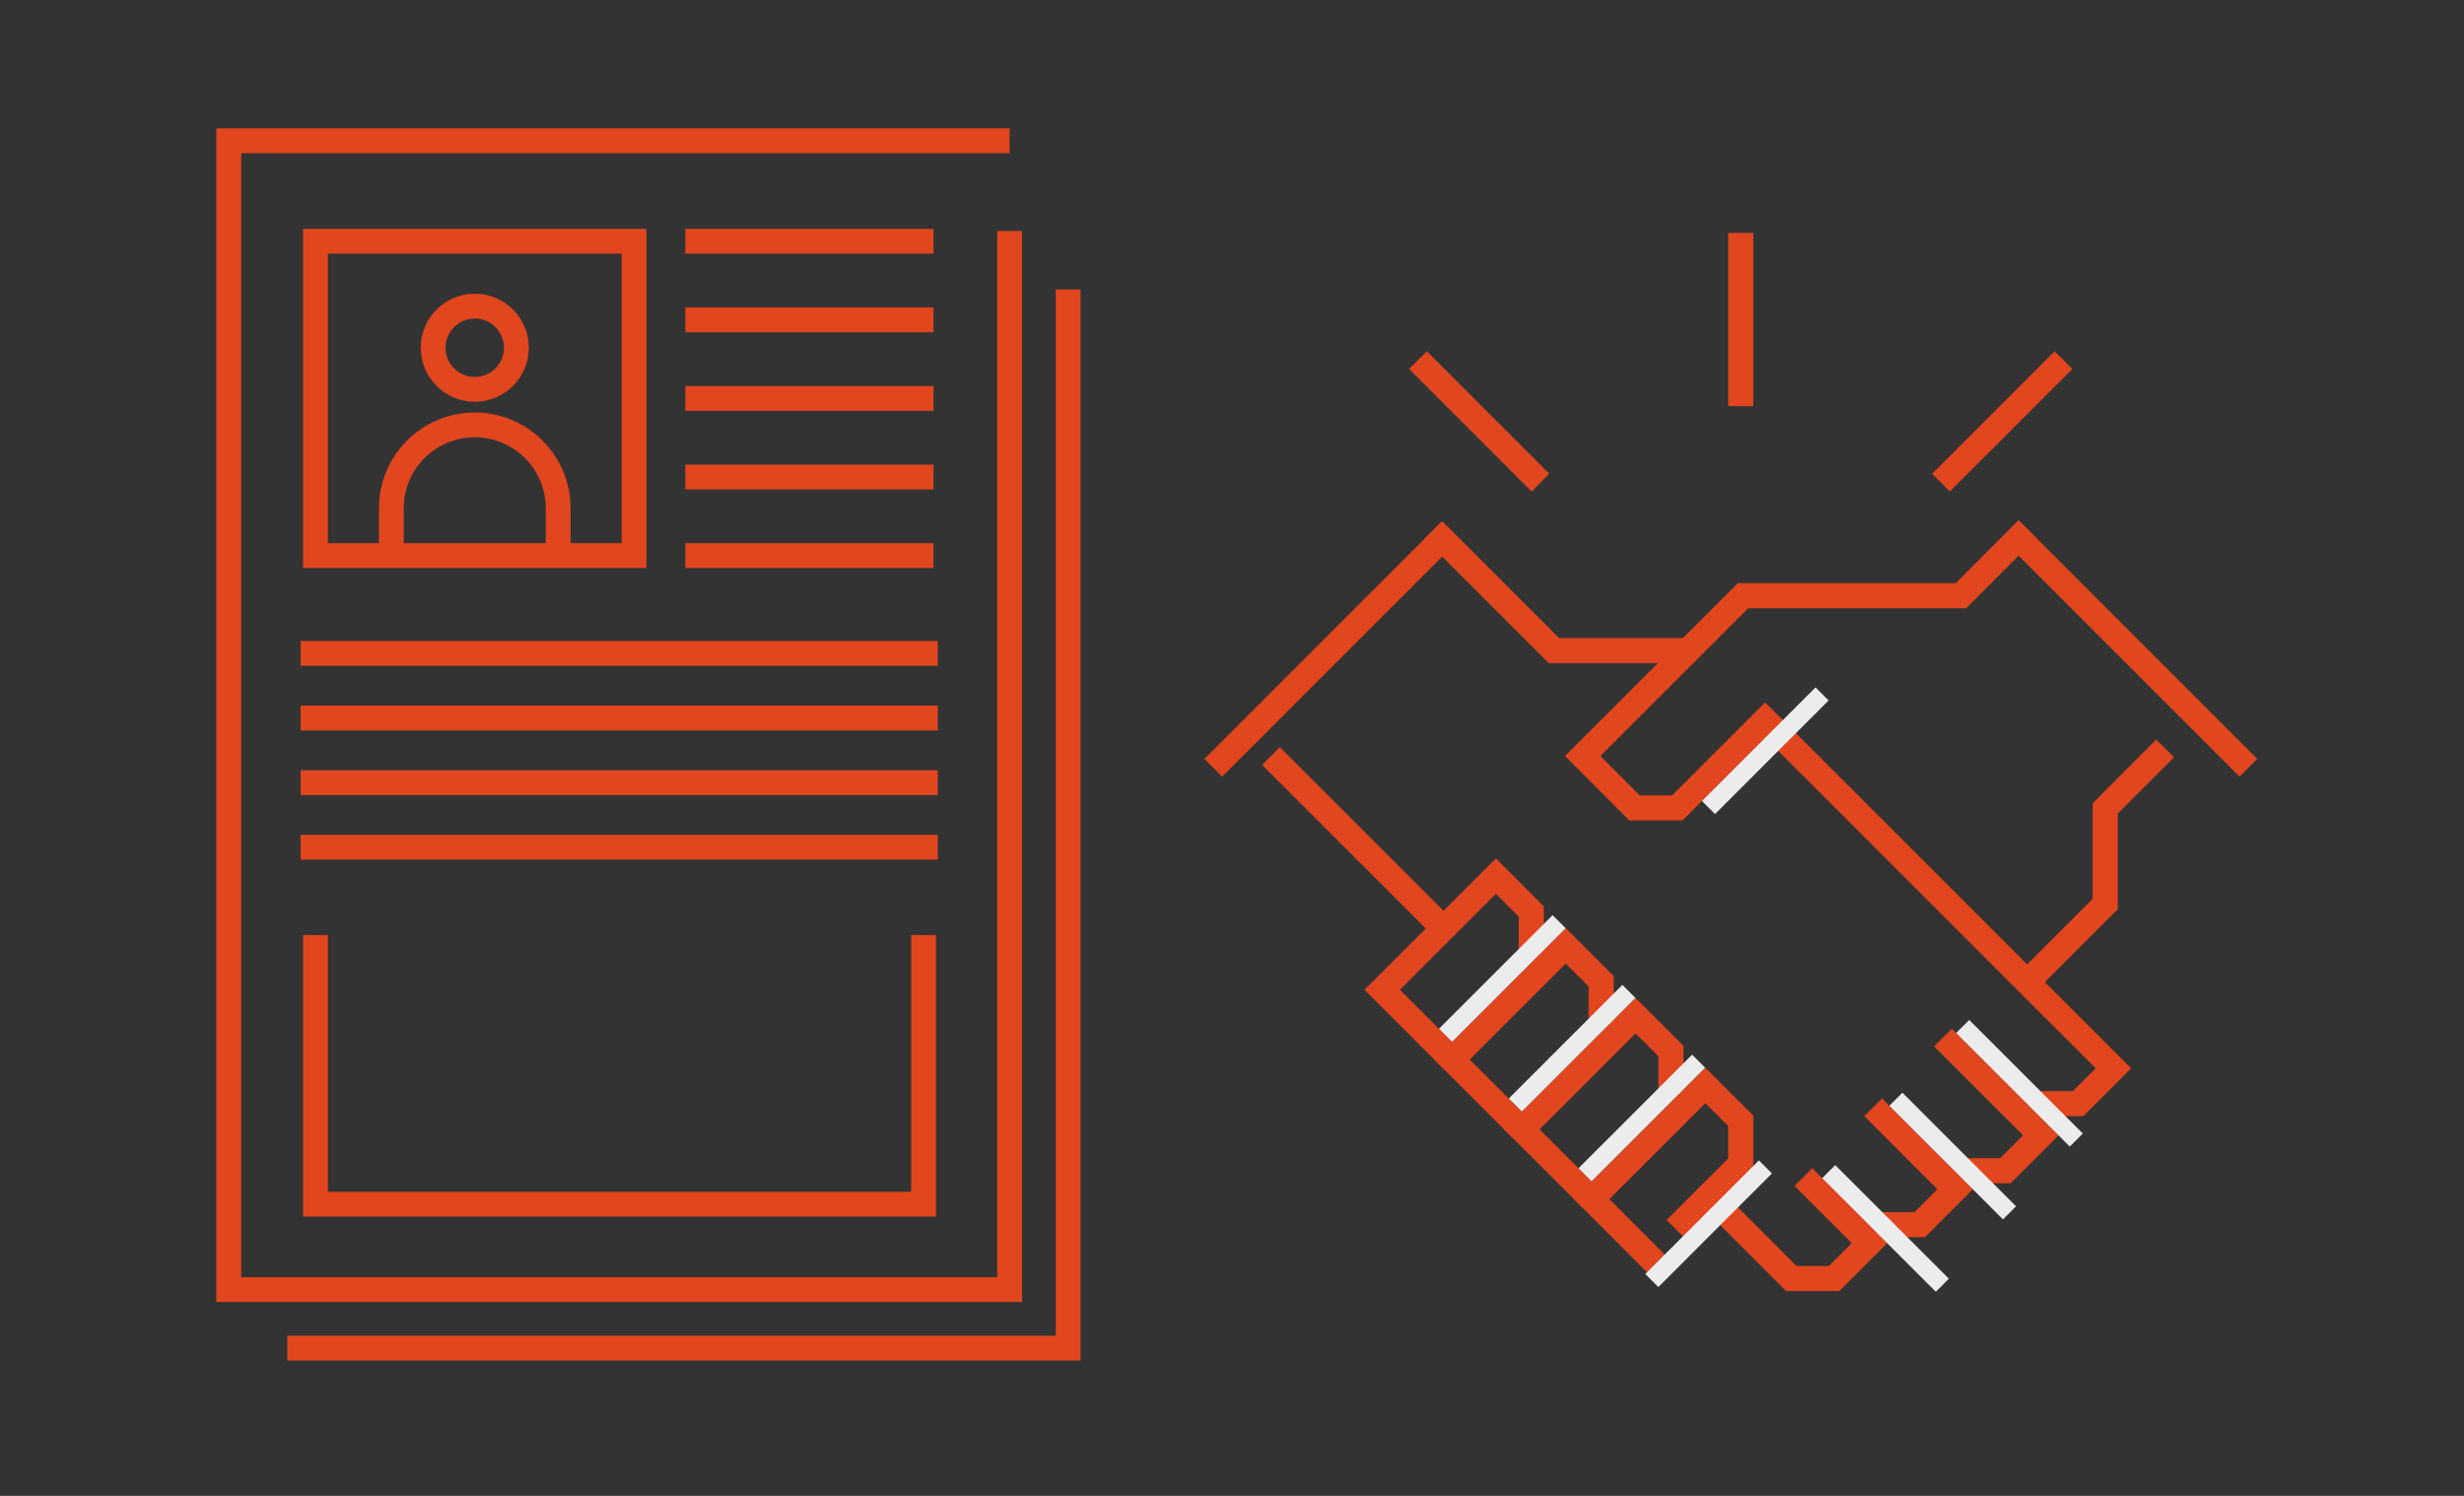 <svg width="280" height="170" viewBox="0 0 280 170" fill="none" xmlns="http://www.w3.org/2000/svg">
<rect x="0" y="0" width="280" height="170" fill="#333333" stroke="none"/>
<path d="M230.39 60.13L222.83 67.7H198.07L179.85 85.92L185.74 91.82H190.6L200.58 81.84L240.16 121.41L236.14 125.43H231.28" stroke="#E1461E" stroke-width="2.85" stroke-miterlimit="10"/>
<path d="M165 120.42L157.07 112.49L169.99 99.57L174.01 103.59V108.44" stroke="#E1461E" stroke-width="2.85" stroke-miterlimit="10"/>
<path d="M181.95 116.37V111.52L177.93 107.5L165 120.42L172.93 128.35" stroke="#E1461E" stroke-width="2.85" stroke-miterlimit="10"/>
<path d="M189.88 124.31V119.45L185.86 115.43L172.93 128.35L180.87 136.28" stroke="#E1461E" stroke-width="2.85" stroke-miterlimit="10"/>
<path d="M190.39 139.66L197.81 132.24V127.38L193.79 123.36L180.87 136.28L188.18 143.6" stroke="#E1461E" stroke-width="2.85" stroke-miterlimit="10"/>
<path d="M193.772 121.343L192.287 119.858L179.375 132.769L180.86 134.254L193.772 121.343Z" fill="#ECECEC"/>
<path d="M185.849 113.415L184.364 111.93L171.452 124.842L172.937 126.327L185.849 113.415Z" fill="#ECECEC"/>
<path d="M177.919 105.49L176.434 104.005L163.522 116.917L165.007 118.402L177.919 105.49Z" fill="#ECECEC"/>
<path d="M220.79 117.91L231.91 129.03L227.89 133.05H223.03" stroke="#E1461E" stroke-width="2.85" stroke-miterlimit="10"/>
<path d="M212.86 125.84L222.17 135.16L218.15 139.18H213.3" stroke="#E1461E" stroke-width="2.85" stroke-miterlimit="10"/>
<path d="M204.93 133.77L212.44 141.28L208.42 145.3H203.56L194.15 135.89" stroke="#E1461E" stroke-width="2.85" stroke-miterlimit="10"/>
<path d="M219.977 146.804L221.462 145.32L208.55 132.408L207.065 133.893L219.977 146.804Z" fill="#ECECEC"/>
<path d="M186.961 144.785L188.446 146.27L201.358 133.358L199.873 131.873L186.961 144.785Z" fill="#ECECEC"/>
<path d="M193.403 91.031L194.888 92.516L207.8 79.605L206.315 78.12L193.403 91.031Z" fill="#ECECEC"/>
<path d="M227.611 138.579L229.096 137.094L216.184 124.182L214.699 125.667L227.611 138.579Z" fill="#ECECEC"/>
<path d="M235.199 130.307L236.684 128.822L223.772 115.91L222.287 117.395L235.199 130.307Z" fill="#ECECEC"/>
<path d="M230.36 111.61L239.23 102.74V91.87L246.04 85.06" stroke="#E1461E" stroke-width="2.85" stroke-miterlimit="10"/>
<path d="M164.22 105.7L144.43 85.92" stroke="#E1461E" stroke-width="2.85" stroke-miterlimit="10"/>
<path d="M162.87 60.23L176.58 73.94H191.83" stroke="#E1461E" stroke-width="2.85" stroke-miterlimit="10"/>
<path d="M255.5 87.26L228.53 60.28" stroke="#E1461E" stroke-width="2.85" stroke-miterlimit="10"/>
<path d="M137.87 87.26L164.74 60.38" stroke="#E1461E" stroke-width="2.85" stroke-miterlimit="10"/>
<path d="M197.81 46.16V26.47" stroke="#E1461E" stroke-width="2.85" stroke-miterlimit="10"/>
<path d="M220.57 54.85L234.49 40.93" stroke="#E1461E" stroke-width="2.85" stroke-miterlimit="10"/>
<path d="M175.05 54.85L161.13 40.93" stroke="#E1461E" stroke-width="2.85" stroke-miterlimit="10"/>
<path d="M114.73 16H26V146.56H114.73V26.25" stroke="#E1461E" stroke-width="2.82" stroke-miterlimit="90"/>
<path d="M35.85 106.27V136.85H104.95V106.27" stroke="#E1461E" stroke-width="2.82" stroke-miterlimit="90"/>
<path d="M72.05 27.42H35.85V63.14H72.05V27.42Z" stroke="#E1461E" stroke-width="2.82" stroke-miterlimit="90"/>
<path d="M34.16 74.25H106.57" stroke="#E1461E" stroke-width="2.82" stroke-miterlimit="90"/>
<path d="M34.16 81.6H106.57" stroke="#E1461E" stroke-width="2.82" stroke-miterlimit="90"/>
<path d="M34.16 88.95H106.57" stroke="#E1461E" stroke-width="2.82" stroke-miterlimit="90"/>
<path d="M34.16 96.29H106.57" stroke="#E1461E" stroke-width="2.82" stroke-miterlimit="90"/>
<path d="M77.88 27.42H106.08" stroke="#E1461E" stroke-width="2.82" stroke-miterlimit="90"/>
<path d="M77.88 36.35H106.08" stroke="#E1461E" stroke-width="2.82" stroke-miterlimit="90"/>
<path d="M77.88 45.28H106.08" stroke="#E1461E" stroke-width="2.82" stroke-miterlimit="90"/>
<path d="M77.88 54.21H106.08" stroke="#E1461E" stroke-width="2.82" stroke-miterlimit="90"/>
<path d="M77.88 63.14H106.08" stroke="#E1461E" stroke-width="2.82" stroke-miterlimit="90"/>
<path d="M53.95 36.2C55.78 36.2 57.27 37.69 57.27 39.52C57.27 41.35 55.78 42.84 53.95 42.84C52.12 42.84 50.63 41.35 50.63 39.52C50.63 37.69 52.12 36.2 53.95 36.2ZM53.95 33.38C50.56 33.38 47.81 36.13 47.81 39.52C47.81 42.91 50.56 45.66 53.95 45.66C57.34 45.66 60.09 42.91 60.09 39.52C60.09 36.13 57.34 33.38 53.95 33.38Z" fill="#E1461E"/>
<path d="M63.43 63.19V57.77C63.43 52.54 59.19 48.29 53.95 48.29C48.71 48.29 44.47 52.53 44.47 57.77V63.19" stroke="#E1461E" stroke-width="2.82" stroke-miterlimit="90"/>
<path d="M32.65 153.21H121.38V32.9" stroke="#E1461E" stroke-width="2.82" stroke-miterlimit="90"/>
</svg>
